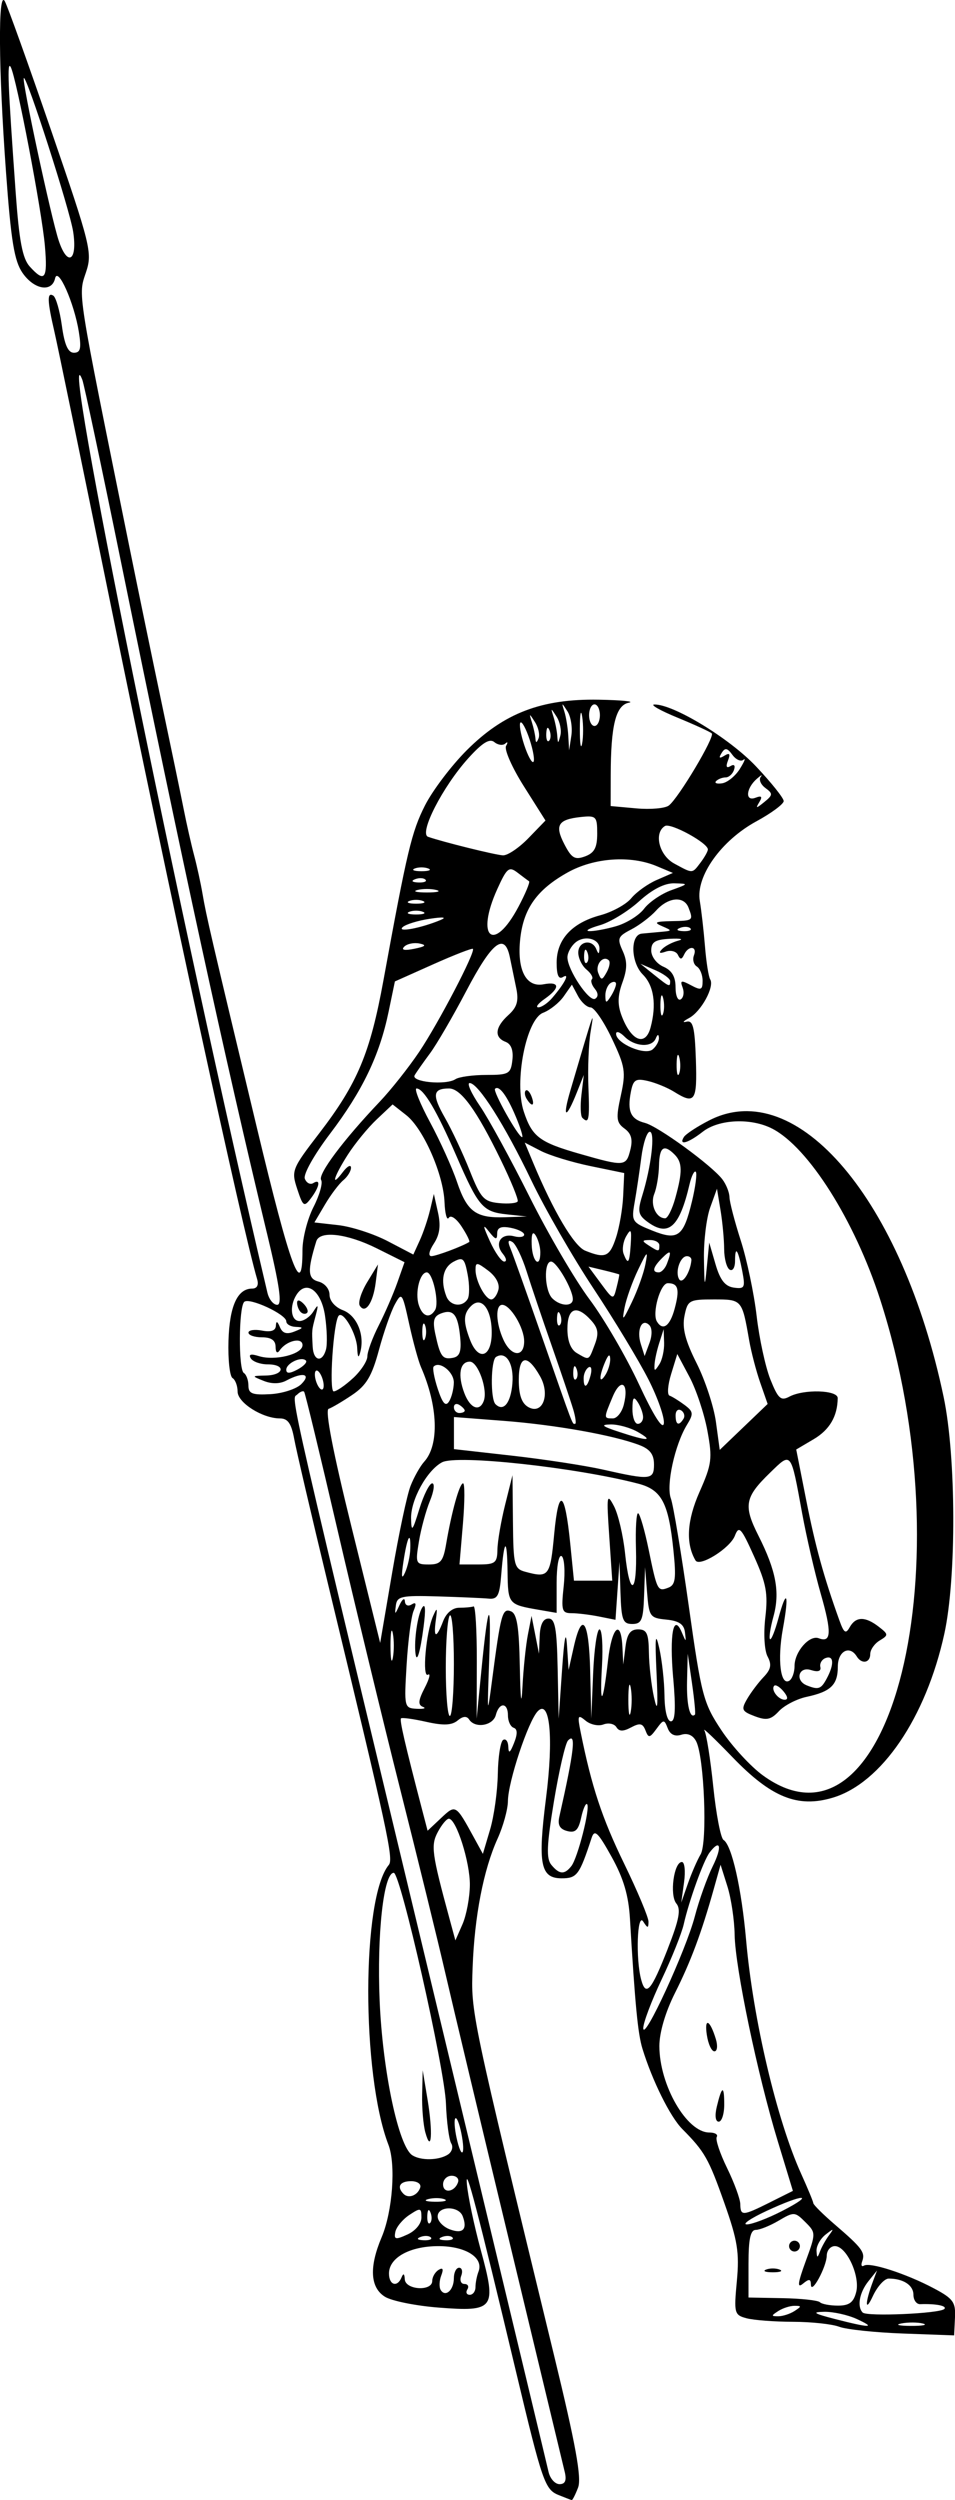 <?xml version="1.0" encoding="UTF-8" standalone="no"?>
<!-- Created with Inkscape (http://www.inkscape.org/) -->

<svg
   width="46.734mm"
   height="122.277mm"
   viewBox="0 0 46.734 122.277"
   version="1.1"
   id="svg5"
   inkscape:version="1.1.2 (0a00cf5339, 2022-02-04)"
   sodipodi:docname="Standing-Hoplte.svg"
   xmlns:inkscape="http://www.inkscape.org/namespaces/inkscape"
   xmlns:sodipodi="http://sodipodi.sourceforge.net/DTD/sodipodi-0.dtd"
   xmlns="http://www.w3.org/2000/svg"
   xmlns:svg="http://www.w3.org/2000/svg">
  <sodipodi:namedview
     id="namedview7"
     pagecolor="#ffffff"
     bordercolor="#666666"
     borderopacity="1.0"
     inkscape:pageshadow="2"
     inkscape:pageopacity="0.0"
     inkscape:pagecheckerboard="0"
     inkscape:document-units="mm"
     showgrid="false"
     fit-margin-top="0"
     fit-margin-left="0"
     fit-margin-right="0"
     fit-margin-bottom="0"
     inkscape:zoom="0.70110129"
     inkscape:cx="-61.332079"
     inkscape:cy="378.68993"
     inkscape:window-width="1920"
     inkscape:window-height="978"
     inkscape:window-x="0"
     inkscape:window-y="39"
     inkscape:window-maximized="1"
     inkscape:current-layer="layer1" />
  <defs
     id="defs2" />
  <g
     inkscape:label="Layer 1"
     inkscape:groupmode="layer"
     id="layer1"
     transform="translate(-121.245,-48.374)">
    <path
       style="fill:#000000;stroke-width:0.265"
       d="m 148.575,170.404 c -0.662,-0.267 -0.796,-0.655 -2.06,-5.955 -1.905,-7.987 -2.509,-10.296 -2.423,-9.26 0.049,0.582 0.356,2.041 0.683,3.242 0.781,2.869 0.669,3.02 -2.076,2.806 -1.113,-0.087 -2.291,-0.325 -2.618,-0.53 -0.722,-0.45 -0.777,-1.453 -0.161,-2.907 0.537,-1.268 0.705,-3.558 0.332,-4.529 -1.324,-3.447 -1.311,-12.08 0.02,-13.684 0.239,-0.288 -0.044,-1.597 -2.982,-13.768 -0.808,-3.347 -1.55,-6.532 -1.65,-7.078 -0.136,-0.743 -0.31,-0.992 -0.694,-0.992 -0.86,0 -2.074,-0.769 -2.074,-1.314 0,-0.279 -0.112,-0.576 -0.248,-0.66 -0.137,-0.084 -0.226,-0.907 -0.198,-1.827 0.05,-1.693 0.439,-2.549 1.158,-2.549 0.24,0 0.331,-0.172 0.244,-0.463 -0.683,-2.285 -4.35,-19.17 -7.17,-33.007 -1.364,-6.694 -2.604,-12.707 -2.757,-13.361 -0.345,-1.482 -0.357,-1.925 -0.05,-1.735 0.132,0.082 0.322,0.743 0.422,1.471 0.128,0.933 0.301,1.323 0.588,1.323 0.323,0 0.372,-0.209 0.243,-1.018 -0.227,-1.418 -1.028,-3.222 -1.163,-2.62 -0.157,0.699 -1.023,0.555 -1.592,-0.265 -0.404,-0.583 -0.566,-1.569 -0.812,-4.961 -0.366,-5.035 -0.393,-8.906 -0.059,-8.334 0.128,0.218 1.149,3.065 2.27,6.325 1.933,5.625 2.021,5.979 1.711,6.92 -0.393,1.19 -0.482,0.622 2.124,13.478 0.428,2.11 1.142,5.563 1.587,7.673 0.445,2.11 0.925,4.421 1.066,5.135 0.141,0.714 0.37,1.726 0.509,2.249 0.139,0.523 0.323,1.367 0.41,1.876 0.189,1.106 0.384,1.943 2.66,11.441 1.655,6.908 2.232,8.456 2.232,5.995 0,-0.579 0.243,-1.529 0.539,-2.11 0.297,-0.581 0.465,-1.177 0.374,-1.324 -0.17,-0.275 1.092,-1.961 2.856,-3.816 0.554,-0.582 1.426,-1.683 1.94,-2.447 0.949,-1.412 2.768,-4.897 2.631,-5.041 -0.041,-0.043 -0.917,0.297 -1.946,0.757 l -1.871,0.836 -0.31,1.491 c -0.441,2.125 -1.279,3.868 -2.864,5.958 -0.78,1.029 -1.317,1.985 -1.234,2.2 0.08,0.209 0.266,0.305 0.412,0.215 0.378,-0.234 0.315,0.177 -0.113,0.742 -0.336,0.443 -0.386,0.409 -0.67,-0.451 -0.297,-0.9 -0.263,-0.987 1.075,-2.727 1.872,-2.437 2.49,-3.906 3.144,-7.486 1.157,-6.327 1.379,-7.261 2.033,-8.552 0.37,-0.729 1.289,-1.943 2.042,-2.696 1.818,-1.818 3.659,-2.524 6.457,-2.474 1.122,0.02 1.787,0.086 1.478,0.146 -0.641,0.126 -0.885,1.102 -0.889,3.561 l -0.003,1.495 1.257,0.114 c 0.691,0.062 1.406,-5e-5 1.589,-0.139 0.475,-0.362 2.265,-3.366 2.103,-3.528 -0.075,-0.075 -0.832,-0.422 -1.682,-0.772 -0.85,-0.35 -1.357,-0.638 -1.125,-0.642 0.932,-0.014 3.672,1.653 4.967,3.023 0.747,0.79 1.359,1.555 1.359,1.7 0,0.145 -0.602,0.592 -1.338,0.992 -1.723,0.938 -2.972,2.695 -2.768,3.893 0.078,0.46 0.192,1.459 0.254,2.22 0.061,0.761 0.176,1.489 0.255,1.616 0.222,0.359 -0.442,1.574 -1.032,1.891 -0.291,0.156 -0.351,0.237 -0.132,0.18 0.322,-0.084 0.409,0.263 0.463,1.844 0.069,2.05 -0.045,2.22 -1.067,1.582 -0.322,-0.201 -0.9,-0.438 -1.283,-0.527 -0.601,-0.139 -0.716,-0.063 -0.833,0.547 -0.18,0.943 -0.005,1.325 0.689,1.503 0.647,0.165 3.271,2.077 3.792,2.762 0.186,0.245 0.343,0.639 0.347,0.874 0.005,0.236 0.253,1.188 0.552,2.117 0.299,0.928 0.649,2.589 0.777,3.691 0.128,1.101 0.431,2.498 0.673,3.104 0.376,0.939 0.512,1.063 0.926,0.842 0.706,-0.378 2.373,-0.328 2.368,0.071 -0.01,0.889 -0.396,1.548 -1.174,2.008 l -0.856,0.505 0.49,2.481 c 0.445,2.253 0.86,3.757 1.623,5.878 0.223,0.621 0.311,0.679 0.506,0.331 0.295,-0.527 0.754,-0.535 1.416,-0.024 0.484,0.374 0.486,0.413 0.051,0.675 -0.255,0.153 -0.463,0.45 -0.463,0.661 0,0.439 -0.418,0.514 -0.661,0.119 -0.351,-0.567 -0.926,-0.259 -0.926,0.497 0,0.895 -0.343,1.226 -1.533,1.481 -0.479,0.103 -1.087,0.418 -1.35,0.7 -0.392,0.421 -0.606,0.465 -1.184,0.246 -0.637,-0.242 -0.673,-0.325 -0.37,-0.846 0.185,-0.318 0.547,-0.799 0.805,-1.069 0.361,-0.378 0.406,-0.609 0.195,-1.004 -0.156,-0.292 -0.204,-1.114 -0.111,-1.912 0.137,-1.173 0.047,-1.657 -0.551,-2.987 -0.635,-1.412 -0.739,-1.523 -0.94,-1.006 -0.237,0.611 -1.727,1.542 -1.926,1.204 -0.486,-0.826 -0.42,-1.954 0.195,-3.345 0.605,-1.367 0.639,-1.635 0.386,-3.004 -0.153,-0.827 -0.547,-2.008 -0.875,-2.625 l -0.597,-1.121 -0.301,0.98 c -0.166,0.539 -0.201,1.014 -0.078,1.056 0.123,0.042 0.448,0.243 0.724,0.447 0.446,0.331 0.46,0.438 0.13,0.977 -0.594,0.971 -1.029,2.955 -0.79,3.602 0.119,0.322 0.513,2.687 0.876,5.256 0.62,4.397 0.714,4.754 1.6,6.087 0.517,0.779 1.433,1.774 2.036,2.21 6.28,4.55 9.93,-10.28 5.73,-23.284 -1.246,-3.859 -3.506,-7.436 -5.276,-8.351 -1.039,-0.537 -2.617,-0.468 -3.406,0.149 -0.715,0.559 -1.191,0.693 -0.924,0.261 0.091,-0.148 0.655,-0.518 1.254,-0.823 4.287,-2.187 9.434,3.893 11.46,13.538 0.614,2.922 0.631,8.854 0.033,11.58 -0.9,4.104 -3.077,7.301 -5.457,8.014 -1.712,0.513 -3.006,-0.007 -4.897,-1.967 -0.865,-0.897 -1.491,-1.494 -1.39,-1.326 0.101,0.168 0.298,1.407 0.437,2.755 0.139,1.348 0.365,2.521 0.502,2.606 0.405,0.253 0.882,2.371 1.107,4.918 0.342,3.868 1.5,8.778 2.692,11.411 0.321,0.709 0.588,1.355 0.595,1.437 0.006,0.082 0.487,0.558 1.069,1.058 1.318,1.132 1.481,1.353 1.323,1.784 -0.07,0.189 -0.03,0.285 0.087,0.212 0.291,-0.18 2.055,0.39 3.395,1.098 0.972,0.513 1.097,0.684 1.058,1.448 l -0.043,0.866 -2.497,-0.091 c -1.373,-0.05 -2.78,-0.199 -3.126,-0.331 -0.346,-0.132 -1.366,-0.241 -2.266,-0.243 -0.9,-0.002 -1.92,-0.08 -2.266,-0.172 -0.601,-0.161 -0.623,-0.245 -0.476,-1.82 0.13,-1.395 0.035,-1.988 -0.612,-3.817 -0.771,-2.18 -0.958,-2.51 -2.061,-3.623 -0.592,-0.598 -1.466,-2.36 -1.947,-3.925 -0.225,-0.731 -0.363,-2.169 -0.611,-6.35 -0.068,-1.151 -0.315,-1.986 -0.899,-3.036 -0.67,-1.205 -0.834,-1.361 -0.977,-0.926 -0.598,1.822 -0.714,1.978 -1.472,1.978 -1.034,0 -1.17,-0.705 -0.759,-3.929 0.375,-2.94 0.192,-4.857 -0.404,-4.244 -0.467,0.48 -1.454,3.449 -1.461,4.395 -0.003,0.405 -0.231,1.231 -0.505,1.836 -0.689,1.517 -1.131,3.798 -1.223,6.308 -0.082,2.237 -0.113,2.09 3.997,19.015 1.047,4.311 1.344,5.946 1.165,6.416 -0.132,0.347 -0.273,0.623 -0.312,0.614 -0.04,-0.009 -0.329,-0.12 -0.641,-0.246 z m 0.306,-1.126 c -0.077,-0.327 -1.273,-5.298 -2.657,-11.046 -1.384,-5.748 -2.819,-11.761 -3.189,-13.361 -0.37,-1.601 -1.364,-5.649 -2.209,-8.996 -0.845,-3.347 -2.227,-9.062 -3.071,-12.7 -0.844,-3.638 -1.576,-6.666 -1.626,-6.729 -0.05,-0.063 -0.203,-0.002 -0.34,0.135 -0.297,0.297 -0.706,-1.483 7.652,33.317 3.525,14.679 4.502,18.752 4.649,19.381 0.076,0.327 0.317,0.595 0.536,0.595 0.277,0 0.354,-0.18 0.256,-0.595 z m 14.286,-7.484 c -0.437,-0.2 -1.151,-0.357 -1.587,-0.35 -0.629,0.011 -0.519,0.084 0.529,0.354 1.729,0.444 2.034,0.443 1.058,-0.004 z m 3.244,0.225 c -0.253,-0.066 -0.729,-0.069 -1.058,-0.005 -0.329,0.063 -0.122,0.117 0.46,0.12 0.582,0.003 0.851,-0.049 0.598,-0.115 z m -6.287,-0.612 c 0.353,-0.228 0.353,-0.256 0,-0.256 -0.218,0 -0.575,0.115 -0.794,0.256 -0.353,0.228 -0.353,0.256 0,0.256 0.218,0 0.575,-0.115 0.794,-0.256 z m 7.331,-0.099 c 0.154,-0.154 -0.403,-0.266 -1.179,-0.237 -0.182,0.007 -0.331,-0.2 -0.331,-0.459 0,-0.469 -0.495,-0.793 -1.212,-0.793 -0.206,0 -0.555,0.387 -0.775,0.86 -0.391,0.84 -0.386,0.324 0.008,-0.728 l 0.198,-0.529 -0.424,0.529 c -0.437,0.546 -0.564,1.244 -0.278,1.53 0.205,0.205 3.768,0.05 3.993,-0.174 z m -4.311,-0.83 c 0.199,-0.791 -0.476,-2.247 -1.042,-2.247 -0.215,0 -0.394,0.208 -0.399,0.463 -0.011,0.561 -0.762,1.938 -0.775,1.423 -0.007,-0.286 -0.09,-0.296 -0.391,-0.047 -0.288,0.239 -0.256,-0.025 0.131,-1.086 0.509,-1.393 0.509,-1.405 -0.015,-1.929 -0.506,-0.506 -0.559,-0.508 -1.297,-0.072 -0.423,0.25 -0.93,0.455 -1.126,0.455 -0.26,0 -0.356,0.444 -0.356,1.654 v 1.654 l 1.663,0.031 c 0.915,0.017 1.738,0.106 1.83,0.198 0.092,0.092 0.492,0.167 0.888,0.167 0.549,0 0.761,-0.158 0.888,-0.664 z m -4.409,-1.099 c 0.182,-0.073 0.48,-0.073 0.661,0 0.182,0.073 0.033,0.133 -0.331,0.133 -0.364,0 -0.513,-0.06 -0.331,-0.133 z m 1.124,-1.148 c 0,-0.146 0.119,-0.265 0.265,-0.265 0.146,0 0.265,0.119 0.265,0.265 0,0.146 -0.119,0.265 -0.265,0.265 -0.146,0 -0.265,-0.119 -0.265,-0.265 z m -16.404,1.572 c 0,-0.282 0.115,-0.514 0.256,-0.514 0.141,0 0.188,0.179 0.104,0.397 -0.084,0.218 -0.013,0.397 0.156,0.397 0.17,0 0.235,0.119 0.145,0.265 -0.09,0.146 -0.037,0.265 0.117,0.265 0.154,0 0.28,-0.169 0.28,-0.375 0,-0.206 0.066,-0.548 0.148,-0.76 0.262,-0.682 -0.626,-1.246 -1.96,-1.246 -1.401,0 -2.421,0.564 -2.421,1.338 0,0.574 0.412,0.696 0.619,0.183 0.085,-0.211 0.141,-0.175 0.154,0.099 0.025,0.525 1.344,0.605 1.344,0.082 0,-0.192 0.139,-0.434 0.31,-0.539 0.211,-0.131 0.253,-0.044 0.131,0.273 -0.098,0.255 -0.11,0.574 -0.027,0.709 0.231,0.373 0.644,0.006 0.644,-0.573 z m 18.358,-2.101 c 0.257,-0.345 0.235,-0.349 -0.168,-0.034 -0.255,0.2 -0.454,0.557 -0.442,0.794 0.018,0.36 0.045,0.366 0.168,0.034 0.081,-0.218 0.28,-0.575 0.442,-0.794 z m -19.945,-0.869 c 0,-0.479 -0.046,-0.488 -0.595,-0.124 -0.327,0.217 -0.634,0.59 -0.682,0.829 -0.074,0.375 0.008,0.392 0.595,0.124 0.395,-0.18 0.682,-0.529 0.682,-0.83 z m 0.458,0.973 c -0.088,-0.088 -0.316,-0.097 -0.507,-0.021 -0.211,0.085 -0.148,0.147 0.16,0.16 0.279,0.011 0.435,-0.051 0.347,-0.139 z m 1.058,0 c -0.088,-0.088 -0.316,-0.097 -0.507,-0.021 -0.211,0.085 -0.148,0.147 0.16,0.16 0.279,0.011 0.435,-0.051 0.347,-0.139 z m 0.502,-1.04 c -0.199,-0.518 -1.224,-0.503 -1.224,0.017 0,0.223 0.268,0.506 0.595,0.629 0.638,0.24 0.875,-0.004 0.629,-0.647 z m -1.572,-0.173 c -0.085,-0.211 -0.147,-0.148 -0.16,0.16 -0.011,0.279 0.051,0.435 0.139,0.347 0.088,-0.088 0.097,-0.316 0.021,-0.507 z m 17.198,-0.076 c 1.663,-0.854 1.08,-0.861 -0.75,-0.009 -0.778,0.362 -1.215,0.66 -0.97,0.661 0.245,0.001 1.019,-0.292 1.72,-0.652 z m -0.58,-0.431 1.114,-0.556 -0.737,-2.42 c -0.992,-3.254 -2.089,-8.503 -2.114,-10.11 -0.011,-0.718 -0.171,-1.782 -0.354,-2.364 l -0.334,-1.058 -0.334,1.191 c -0.604,2.153 -1.126,3.55 -1.899,5.086 -0.466,0.926 -0.762,1.931 -0.762,2.588 0,1.913 1.339,4.232 2.443,4.232 0.274,0 0.438,0.097 0.365,0.216 -0.074,0.119 0.154,0.804 0.505,1.521 0.351,0.718 0.643,1.513 0.647,1.768 0.011,0.588 0.11,0.581 1.461,-0.093 z m -2.611,-4.669 c 0.249,-1.039 0.365,-1.074 0.365,-0.11 0,0.461 -0.121,0.838 -0.27,0.838 -0.16,0 -0.199,-0.296 -0.095,-0.728 z m -0.487,-3.514 c -0.129,-0.876 0.155,-0.744 0.443,0.207 0.099,0.327 0.066,0.595 -0.072,0.595 -0.139,0 -0.305,-0.361 -0.37,-0.802 z m -12.836,8.037 c -0.179,-0.072 -0.536,-0.077 -0.794,-0.01 -0.257,0.067 -0.111,0.126 0.326,0.132 0.437,0.005 0.647,-0.05 0.468,-0.122 z m -1.19,-0.571 c 0.059,-0.176 -0.139,-0.314 -0.446,-0.314 -0.55,0 -0.714,0.278 -0.369,0.623 0.245,0.245 0.687,0.078 0.816,-0.309 z m 1.852,-0.265 c 0.058,-0.173 -0.084,-0.314 -0.314,-0.314 -0.23,0 -0.419,0.189 -0.419,0.419 0,0.467 0.57,0.386 0.733,-0.105 z m -0.501,-1.347 c 0.201,-0.127 0.276,-0.374 0.167,-0.55 -0.108,-0.176 -0.225,-1.052 -0.258,-1.948 -0.065,-1.739 -2.226,-11.286 -2.554,-11.286 -0.496,0 -0.828,3.01 -0.691,6.257 0.146,3.448 0.925,7.13 1.6,7.559 0.421,0.268 1.288,0.251 1.736,-0.032 z m -1.099,-1.084 c -0.101,-0.364 -0.172,-1.197 -0.157,-1.852 l 0.027,-1.191 0.241,1.453 c 0.264,1.596 0.189,2.669 -0.111,1.59 z m 1.76,0.033 c -0.093,-0.465 -0.224,-0.79 -0.292,-0.723 -0.067,0.067 -0.04,0.497 0.06,0.954 0.238,1.085 0.452,0.871 0.232,-0.232 z m 11.428,-10.606 c 0.208,-0.795 0.602,-1.896 0.875,-2.447 0.473,-0.956 0.378,-1.371 -0.154,-0.671 -0.295,0.388 -1.009,2.369 -1.264,3.506 -0.098,0.437 -0.585,1.654 -1.083,2.704 -0.498,1.051 -0.902,2.122 -0.898,2.381 0.011,0.699 2.085,-3.798 2.524,-5.473 z m -1.325,1.584 c 0.558,-1.423 0.654,-1.926 0.419,-2.21 -0.338,-0.408 -0.121,-2.03 0.272,-2.03 0.134,0 0.182,0.446 0.106,0.992 l -0.137,0.992 0.324,-0.926 c 0.178,-0.509 0.458,-1.153 0.623,-1.431 0.342,-0.578 0.177,-4.763 -0.217,-5.527 -0.157,-0.304 -0.42,-0.42 -0.728,-0.323 -0.315,0.1 -0.545,-0.01 -0.664,-0.318 -0.173,-0.445 -0.203,-0.443 -0.553,0.033 -0.331,0.45 -0.388,0.458 -0.537,0.071 -0.133,-0.346 -0.274,-0.375 -0.702,-0.146 -0.391,0.209 -0.587,0.205 -0.722,-0.014 -0.102,-0.165 -0.386,-0.224 -0.631,-0.13 -0.245,0.094 -0.638,0.011 -0.873,-0.184 -0.385,-0.319 -0.409,-0.262 -0.242,0.566 0.537,2.668 1.044,4.198 2.127,6.425 0.658,1.352 1.194,2.631 1.192,2.842 -0.003,0.328 -0.042,0.327 -0.261,-0.012 -0.292,-0.453 -0.371,1.823 -0.099,2.841 0.231,0.861 0.494,0.556 1.305,-1.512 z m -9.685,-3.11 c 0.012,-1.113 -0.665,-3.247 -1.03,-3.247 -0.105,0 -0.346,0.29 -0.536,0.645 -0.352,0.659 -0.302,1.036 0.571,4.25 l 0.287,1.058 0.348,-0.794 c 0.191,-0.437 0.353,-1.297 0.36,-1.913 z m 4.968,-0.931 c 0.312,-0.399 0.937,-2.86 0.769,-3.028 -0.066,-0.066 -0.197,0.234 -0.291,0.665 -0.134,0.611 -0.285,0.754 -0.684,0.65 -0.363,-0.095 -0.475,-0.298 -0.384,-0.699 0.729,-3.229 0.835,-4.163 0.424,-3.727 -0.13,0.138 -0.439,1.476 -0.687,2.972 -0.355,2.15 -0.382,2.802 -0.127,3.109 0.394,0.475 0.642,0.489 0.981,0.057 z m -3.6,-4.5 c 0.013,-0.838 0.13,-1.589 0.26,-1.669 0.13,-0.08 0.244,0.07 0.253,0.333 0.013,0.355 0.084,0.31 0.279,-0.178 0.179,-0.448 0.173,-0.686 -0.017,-0.75 -0.153,-0.051 -0.279,-0.321 -0.279,-0.6 0,-0.646 -0.427,-0.662 -0.594,-0.022 -0.136,0.522 -1.011,0.669 -1.304,0.22 -0.12,-0.184 -0.306,-0.168 -0.566,0.048 -0.284,0.235 -0.695,0.253 -1.534,0.064 -0.631,-0.142 -1.186,-0.218 -1.235,-0.17 -0.079,0.079 0.192,1.249 1.034,4.475 l 0.267,1.021 0.657,-0.618 c 0.72,-0.676 0.717,-0.678 1.613,0.956 l 0.435,0.794 0.353,-1.191 c 0.194,-0.655 0.364,-1.876 0.377,-2.714 z m 6.503,-4.231 c -0.063,-0.327 -0.115,-0.059 -0.115,0.595 0,0.655 0.052,0.923 0.115,0.595 0.063,-0.327 0.063,-0.863 0,-1.191 z m 2.079,-0.459 c -0.188,-2.157 0.011,-3.209 0.424,-2.235 0.209,0.494 0.214,0.494 0.151,-0.018 -0.048,-0.384 -0.298,-0.552 -0.91,-0.611 -0.801,-0.078 -0.849,-0.145 -0.942,-1.323 l -0.099,-1.241 -0.048,1.389 c -0.041,1.197 -0.121,1.389 -0.577,1.389 -0.462,0 -0.535,-0.193 -0.578,-1.521 l -0.049,-1.521 -0.098,1.419 -0.098,1.419 -0.812,-0.162 c -0.447,-0.089 -1.049,-0.162 -1.338,-0.162 -0.474,0 -0.512,-0.131 -0.384,-1.32 0.078,-0.726 0.032,-1.388 -0.102,-1.471 -0.138,-0.085 -0.244,0.486 -0.244,1.313 v 1.464 l -0.86,-0.149 c -1.512,-0.261 -1.52,-0.271 -1.542,-1.88 -0.023,-1.708 -0.168,-1.619 -0.311,0.19 -0.078,0.992 -0.18,1.182 -0.608,1.141 -0.283,-0.027 -1.407,-0.076 -2.499,-0.109 -1.779,-0.053 -1.991,-0.007 -2.048,0.446 -0.06,0.472 -0.048,0.47 0.18,-0.023 0.134,-0.291 0.252,-0.373 0.262,-0.183 0.011,0.195 0.154,0.263 0.328,0.155 0.219,-0.135 0.247,-0.043 0.097,0.315 -0.117,0.279 -0.27,1.462 -0.34,2.631 -0.125,2.086 -0.116,2.125 0.498,2.156 0.344,0.017 0.478,-0.025 0.299,-0.095 -0.249,-0.096 -0.229,-0.316 0.088,-0.928 0.228,-0.441 0.301,-0.732 0.161,-0.646 -0.298,0.184 -0.099,-2.075 0.253,-2.876 0.193,-0.439 0.215,-0.406 0.131,0.198 -0.126,0.906 0.024,0.934 0.355,0.066 0.154,-0.405 0.459,-0.661 0.787,-0.661 0.295,0 0.611,-0.03 0.703,-0.066 0.092,-0.036 0.164,1.184 0.16,2.712 l -0.008,2.778 0.234,-2.381 c 0.337,-3.434 0.493,-3.599 0.376,-0.397 -0.096,2.627 -0.088,2.677 0.141,0.926 0.43,-3.282 0.505,-3.56 0.924,-3.399 0.298,0.114 0.399,0.738 0.437,2.7 0.033,1.688 0.078,2.014 0.132,0.964 0.045,-0.873 0.163,-2.004 0.262,-2.514 l 0.18,-0.926 0.182,0.926 0.182,0.926 0.035,-0.86 c 0.023,-0.572 0.167,-0.86 0.432,-0.86 0.321,0 0.406,0.471 0.447,2.447 l 0.05,2.447 0.165,-2.381 c 0.111,-1.601 0.19,-1.991 0.243,-1.191 l 0.078,1.191 0.252,-1.124 c 0.405,-1.808 0.746,-1.303 0.804,1.191 l 0.054,2.315 0.089,-2.183 c 0.049,-1.201 0.19,-2.183 0.313,-2.183 0.123,0 0.177,0.804 0.121,1.786 -0.12,2.082 0.047,1.932 0.295,-0.265 0.185,-1.641 0.636,-2.064 0.705,-0.661 l 0.042,0.86 0.107,-0.86 c 0.079,-0.637 0.239,-0.86 0.619,-0.86 0.424,0 0.515,0.194 0.528,1.124 0.008,0.618 0.119,1.601 0.246,2.183 0.177,0.811 0.207,0.532 0.127,-1.191 -0.081,-1.769 -0.052,-2.023 0.136,-1.191 0.131,0.582 0.246,1.624 0.254,2.315 0.009,0.748 0.136,1.257 0.314,1.257 0.212,0 0.245,-0.611 0.114,-2.113 z m -12.612,-1.216 c -0.074,-0.642 0.105,-1.872 0.325,-2.227 0.159,-0.256 0.184,0.072 0.073,0.926 -0.165,1.261 -0.337,1.825 -0.398,1.301 z m 1.88,0.507 c 0,-1.407 -0.089,-2.468 -0.198,-2.359 -0.109,0.109 -0.198,1.26 -0.198,2.557 0,1.297 0.089,2.359 0.198,2.359 0.109,1.3e-4 0.198,-1.151 0.198,-2.557 z m 11.654,0.969 -0.211,-1.454 -0.033,1.345 c -0.028,1.149 0.144,1.874 0.387,1.631 0.037,-0.037 -0.028,-0.722 -0.143,-1.521 z m 4.481,0.392 c -0.184,-0.222 -0.389,-0.349 -0.456,-0.282 -0.183,0.183 0.189,0.685 0.509,0.685 0.175,0 0.155,-0.152 -0.053,-0.403 z m 2.113,-0.638 c 0.371,-0.693 0.345,-1.146 -0.057,-0.999 -0.182,0.067 -0.298,0.264 -0.258,0.439 0.047,0.207 -0.114,0.258 -0.463,0.148 -0.598,-0.19 -0.79,0.513 -0.205,0.749 0.574,0.232 0.702,0.188 0.983,-0.337 z m -1.578,-0.607 c 0,-0.701 0.73,-1.535 1.189,-1.358 0.613,0.235 0.637,-0.284 0.098,-2.163 -0.291,-1.013 -0.703,-2.794 -0.916,-3.958 -0.56,-3.058 -0.514,-3 -1.567,-1.978 -1.241,1.203 -1.315,1.604 -0.568,3.086 0.865,1.716 1.059,2.766 0.731,3.953 -0.151,0.547 -0.226,1.043 -0.167,1.102 0.059,0.059 0.242,-0.393 0.407,-1.004 0.41,-1.524 0.539,-1.235 0.222,0.502 -0.275,1.51 -0.115,2.802 0.315,2.536 0.141,-0.087 0.257,-0.41 0.257,-0.718 z m -19.657,-1.593 c -0.063,-0.327 -0.115,-0.059 -0.115,0.595 0,0.655 0.052,0.923 0.115,0.595 0.063,-0.327 0.063,-0.863 0,-1.191 z m 0.863,-7.209 c 0.171,-0.436 0.473,-0.973 0.672,-1.193 0.742,-0.819 0.677,-2.716 -0.159,-4.628 -0.127,-0.291 -0.388,-1.244 -0.579,-2.117 -0.334,-1.524 -0.362,-1.562 -0.698,-0.949 -0.193,0.351 -0.545,1.359 -0.782,2.239 -0.343,1.271 -0.612,1.722 -1.303,2.188 -0.479,0.323 -1,0.63 -1.157,0.682 -0.183,0.061 0.218,2.13 1.119,5.773 l 1.404,5.677 0.587,-3.44 c 0.323,-1.892 0.726,-3.797 0.897,-4.233 z m 12.866,3.129 c -0.237,-2.31 -0.575,-2.949 -1.721,-3.247 -3.052,-0.795 -8.882,-1.429 -9.602,-1.044 -0.74,0.396 -1.534,1.838 -1.514,2.749 0.015,0.689 0.068,0.628 0.404,-0.463 0.213,-0.691 0.496,-1.257 0.63,-1.257 0.134,0 0.084,0.387 -0.111,0.86 -0.195,0.473 -0.437,1.366 -0.539,1.984 -0.177,1.077 -0.157,1.124 0.488,1.124 0.571,0 0.698,-0.15 0.842,-0.992 0.273,-1.602 0.657,-2.977 0.83,-2.977 0.088,0 0.085,0.893 -0.007,1.984 l -0.168,1.984 h 0.923 c 0.827,0 0.924,-0.075 0.934,-0.728 0.006,-0.4 0.175,-1.382 0.374,-2.183 l 0.363,-1.455 0.022,2.284 c 0.021,2.136 0.061,2.295 0.618,2.444 1.139,0.305 1.207,0.216 1.4,-1.845 0.219,-2.333 0.524,-2.15 0.787,0.47 l 0.181,1.806 h 0.937 0.937 l -0.148,-2.183 c -0.136,-2.002 -0.117,-2.123 0.23,-1.466 0.208,0.394 0.453,1.436 0.545,2.315 0.228,2.182 0.598,2.021 0.533,-0.232 -0.029,-1.006 0.021,-1.784 0.112,-1.728 0.091,0.056 0.319,0.85 0.507,1.763 0.417,2.029 0.441,2.075 0.965,1.874 0.35,-0.134 0.392,-0.445 0.248,-1.845 z m -12.875,-0.065 c 0.027,-0.925 -0.15,-0.589 -0.337,0.639 -0.112,0.738 -0.088,0.898 0.079,0.529 0.132,-0.291 0.248,-0.817 0.258,-1.169 z m 11.925,-4.13 c 0,-0.484 -0.199,-0.744 -0.721,-0.942 -1.268,-0.482 -4.1,-0.987 -6.621,-1.181 l -2.447,-0.188 v 0.785 0.785 l 2.844,0.32 c 1.564,0.176 3.559,0.481 4.432,0.677 2.35,0.53 2.514,0.513 2.514,-0.256 z m 5.201,-3.986 c -0.199,-0.569 -0.445,-1.511 -0.546,-2.093 -0.347,-1.983 -0.348,-1.984 -1.729,-1.984 -1.207,0 -1.28,0.041 -1.434,0.809 -0.119,0.593 0.04,1.21 0.596,2.315 0.417,0.829 0.842,2.12 0.944,2.871 l 0.186,1.364 1.172,-1.123 1.172,-1.123 z m -5.995,2.405 c -0.364,-0.208 -0.959,-0.373 -1.323,-0.367 -0.518,0.009 -0.431,0.087 0.397,0.36 1.411,0.465 1.731,0.468 0.926,0.007 z m 0.518,-2.577 c -0.463,-0.911 -1.669,-2.906 -2.681,-4.434 -1.012,-1.528 -2.382,-3.908 -3.043,-5.288 -1.306,-2.723 -2.601,-4.766 -3.021,-4.766 -0.146,0 0.082,0.506 0.504,1.124 0.423,0.618 1.514,2.613 2.424,4.432 0.91,1.819 2.233,4.081 2.941,5.027 0.708,0.946 1.796,2.814 2.418,4.152 0.71,1.526 1.163,2.242 1.216,1.921 0.046,-0.281 -0.294,-1.257 -0.757,-2.167 z m -3.683,1.453 c -0.12,-0.4 -0.593,-1.799 -1.051,-3.109 -0.458,-1.31 -1.01,-2.942 -1.225,-3.627 -0.216,-0.685 -0.528,-1.33 -0.695,-1.432 -0.211,-0.13 -0.239,-0.033 -0.092,0.319 0.116,0.279 0.792,2.173 1.502,4.211 1.619,4.643 1.514,4.366 1.658,4.366 0.067,0 0.024,-0.327 -0.096,-0.728 z m 3.426,0.397 c -0.002,-0.182 -0.119,-0.509 -0.261,-0.728 -0.2,-0.309 -0.257,-0.236 -0.261,0.331 -0.002,0.4 0.115,0.728 0.261,0.728 0.146,0 0.263,-0.149 0.261,-0.331 z m 1.977,0.084 c 0.084,-0.135 0.031,-0.321 -0.117,-0.412 -0.148,-0.091 -0.269,0.019 -0.269,0.246 0,0.465 0.159,0.533 0.386,0.166 z m -2.92,-0.692 c 0.265,-1.057 -0.142,-1.347 -0.545,-0.388 -0.444,1.057 -0.444,1.061 0.008,1.061 0.203,0 0.444,-0.303 0.537,-0.674 z m -7.785,0.292 c 0,-0.064 -0.119,-0.19 -0.265,-0.28 -0.146,-0.09 -0.265,-0.037 -0.265,0.117 0,0.154 0.119,0.28 0.265,0.28 0.146,0 0.265,-0.052 0.265,-0.117 z m 3.69,-1.675 c -0.626,-1.11 -1.045,-1.042 -1.045,0.169 0,0.74 0.142,1.148 0.463,1.331 0.7,0.399 1.088,-0.601 0.582,-1.5 z m -4.224,0.299 c 0.004,-0.516 -0.696,-1.07 -0.986,-0.78 -0.066,0.066 0.024,0.56 0.201,1.096 0.235,0.712 0.384,0.878 0.551,0.613 0.126,-0.199 0.231,-0.618 0.234,-0.929 z m 1.466,0.898 c 0.204,-0.55 -0.284,-1.918 -0.684,-1.918 -0.489,0 -0.603,0.658 -0.266,1.542 0.284,0.747 0.745,0.929 0.95,0.376 z m 1.4,-0.853 c 0.081,-0.968 -0.309,-1.6 -0.799,-1.296 -0.258,0.159 -0.282,2.057 -0.029,2.31 0.39,0.39 0.748,-0.048 0.829,-1.013 z m -10.326,0.03 c 0.5,-0.5 0.067,-0.6 -0.736,-0.17 -0.312,0.167 -0.717,0.173 -1.107,0.017 -0.605,-0.243 -0.603,-0.247 0.113,-0.263 0.899,-0.021 0.977,-0.546 0.082,-0.546 -0.355,0 -0.727,-0.132 -0.827,-0.293 -0.122,-0.198 0.004,-0.234 0.387,-0.113 0.787,0.25 2.144,-0.088 2.144,-0.533 0,-0.407 -0.79,-0.225 -1.12,0.258 -0.117,0.171 -0.196,0.1 -0.198,-0.179 -0.003,-0.316 -0.213,-0.463 -0.666,-0.463 -0.364,0 -0.661,-0.103 -0.661,-0.228 0,-0.125 0.298,-0.171 0.661,-0.101 0.44,0.084 0.668,0.005 0.68,-0.235 0.013,-0.252 0.073,-0.232 0.198,0.065 0.128,0.305 0.331,0.367 0.709,0.217 0.449,-0.178 0.459,-0.213 0.066,-0.228 -0.255,-0.01 -0.463,-0.132 -0.463,-0.271 0,-0.344 -1.824,-1.187 -2.06,-0.951 -0.271,0.271 -0.287,3.31 -0.018,3.476 0.124,0.077 0.225,0.355 0.225,0.618 0,0.393 0.192,0.468 1.079,0.418 0.593,-0.034 1.274,-0.256 1.512,-0.494 z m 1.008,-0.327 c -0.094,-0.245 -0.231,-0.387 -0.303,-0.314 -0.073,0.073 -0.055,0.333 0.039,0.578 0.094,0.245 0.231,0.387 0.303,0.314 0.073,-0.073 0.055,-0.333 -0.039,-0.578 z m 1.522,0.039 c 0.385,-0.357 0.7,-0.838 0.7,-1.069 0,-0.231 0.25,-0.91 0.555,-1.508 0.305,-0.599 0.714,-1.539 0.909,-2.091 l 0.354,-1.003 -1.358,-0.677 c -1.457,-0.726 -2.795,-0.882 -2.96,-0.346 -0.443,1.438 -0.421,1.833 0.108,1.971 0.305,0.08 0.54,0.36 0.54,0.646 0,0.294 0.274,0.609 0.654,0.754 0.678,0.258 1.072,1.193 0.855,2.032 -0.089,0.346 -0.134,0.291 -0.156,-0.193 -0.031,-0.685 -0.679,-1.814 -0.903,-1.572 -0.258,0.28 -0.485,3.704 -0.246,3.704 0.136,0 0.562,-0.292 0.947,-0.649 z m 0.327,-3.546 c -0.092,-0.149 0.071,-0.664 0.362,-1.144 l 0.53,-0.872 -0.113,0.895 c -0.126,0.995 -0.513,1.552 -0.779,1.121 z m 11.297,3.4 c 0.076,-0.291 0.03,-0.463 -0.101,-0.381 -0.132,0.082 -0.24,0.32 -0.24,0.53 0,0.548 0.18,0.47 0.341,-0.148 z m -0.69,-0.314 c -0.085,-0.211 -0.147,-0.148 -0.16,0.16 -0.011,0.279 0.051,0.435 0.139,0.347 0.088,-0.088 0.097,-0.316 0.021,-0.507 z m 1.649,-0.48 c -0.01,-0.262 -0.092,-0.217 -0.242,0.132 -0.313,0.727 -0.313,1.145 0,0.661 0.141,-0.218 0.25,-0.575 0.242,-0.794 z m -14.892,0.078 c -0.218,-0.218 -0.96,0.131 -0.96,0.452 0,0.196 0.169,0.192 0.552,-0.013 0.303,-0.162 0.487,-0.36 0.408,-0.439 z m 17.53,-0.872 -0.022,-0.661 -0.212,0.661 c -0.117,0.364 -0.222,0.84 -0.234,1.058 -0.02,0.353 0.006,0.353 0.234,0 0.141,-0.218 0.246,-0.695 0.234,-1.058 z m -16.546,0.331 c 0.07,-0.255 0.049,-0.997 -0.048,-1.65 -0.184,-1.236 -0.92,-1.775 -1.397,-1.022 -0.356,0.562 -0.272,1.283 0.15,1.283 0.211,0 0.514,-0.208 0.674,-0.463 0.242,-0.386 0.261,-0.354 0.115,0.198 -0.194,0.732 -0.19,0.687 -0.146,1.521 0.037,0.705 0.47,0.793 0.653,0.132 z m -1.239,-1.83 c -0.097,-0.097 -0.176,-0.299 -0.176,-0.45 0,-0.166 0.123,-0.15 0.313,0.04 0.172,0.172 0.252,0.375 0.176,0.45 -0.075,0.075 -0.216,0.057 -0.313,-0.04 z m 7.805,1.231 c -0.107,-1.11 -0.335,-1.393 -0.939,-1.162 -0.354,0.136 -0.416,0.357 -0.278,1.001 0.238,1.112 0.354,1.267 0.867,1.168 0.33,-0.064 0.416,-0.313 0.35,-1.007 z m 6.585,0.364 c 0.209,-0.549 0.17,-0.804 -0.18,-1.191 -0.704,-0.778 -1.157,-0.613 -1.157,0.421 0,0.59 0.164,1.008 0.463,1.183 0.617,0.359 0.573,0.38 0.874,-0.413 z m -5.041,-0.592 c 0,-1.154 -0.506,-1.802 -1.012,-1.296 -0.379,0.379 -0.391,0.755 -0.053,1.643 0.411,1.081 1.065,0.868 1.065,-0.347 z m 1.587,0.423 c 0,-0.659 -0.676,-1.779 -1.073,-1.779 -0.343,0 -0.313,0.894 0.058,1.707 0.381,0.837 1.016,0.881 1.016,0.071 z m 6.123,-0.788 c -0.363,-0.363 -0.632,0.239 -0.414,0.926 l 0.187,0.589 0.235,-0.636 c 0.14,-0.378 0.137,-0.734 -0.008,-0.879 z m -10.975,0.002 c -0.073,-0.182 -0.133,-0.033 -0.133,0.331 0,0.364 0.06,0.513 0.133,0.331 0.073,-0.182 0.073,-0.48 0,-0.661 z m 6.62,-0.513 c -0.085,-0.211 -0.147,-0.148 -0.16,0.16 -0.011,0.279 0.051,0.435 0.139,0.347 0.088,-0.088 0.097,-0.316 0.021,-0.507 z m 5.594,-0.281 c 0.26,-0.959 0.181,-1.257 -0.333,-1.257 -0.366,0 -0.781,1.472 -0.53,1.879 0.29,0.47 0.634,0.222 0.863,-0.622 z m -1.428,-2.183 c 0.135,-0.699 0.093,-0.668 -0.356,0.265 -0.28,0.582 -0.579,1.416 -0.663,1.852 -0.135,0.699 -0.093,0.668 0.356,-0.265 0.28,-0.582 0.579,-1.416 0.663,-1.852 z m -10.295,2.243 c 0.217,-0.352 -0.11,-1.846 -0.404,-1.846 -0.34,0 -0.584,0.987 -0.394,1.587 0.182,0.575 0.532,0.688 0.798,0.258 z m -8.227,-3.764 c -2.093,-8.707 -4.112,-17.991 -7.15,-32.874 -0.95,-4.657 -1.798,-8.645 -1.883,-8.864 -1.237,-3.161 4.813,26.664 9.057,44.648 0.077,0.327 0.293,0.595 0.48,0.595 0.251,0 0.12,-0.914 -0.503,-3.506 z m 9.821,3.224 c 0.096,-0.155 0.097,-0.692 0.003,-1.193 -0.151,-0.805 -0.231,-0.879 -0.688,-0.635 -0.52,0.278 -0.654,0.915 -0.356,1.691 0.183,0.477 0.781,0.556 1.041,0.137 z m 5.149,0.004 c 0,-0.471 -0.792,-1.839 -1.065,-1.839 -0.367,0 -0.32,1.42 0.06,1.799 0.391,0.391 1.005,0.416 1.005,0.04 z m -3.643,-0.457 c 0.075,-0.286 -0.121,-0.653 -0.498,-0.938 -0.554,-0.418 -0.621,-0.422 -0.621,-0.042 0,0.547 0.481,1.45 0.772,1.45 0.123,0 0.28,-0.211 0.347,-0.47 z m 5.915,-0.75 c -0.013,-0.016 -0.357,-0.109 -0.765,-0.207 l -0.742,-0.178 0.608,0.823 c 0.604,0.817 0.61,0.819 0.765,0.207 0.086,-0.339 0.146,-0.629 0.133,-0.645 z m 4.711,-0.5 c 0.224,0.77 0.467,1.081 0.893,1.142 0.53,0.076 0.569,0.001 0.418,-0.794 -0.206,-1.079 -0.356,-1.294 -0.356,-0.51 0,0.325 -0.118,0.516 -0.265,0.425 -0.146,-0.09 -0.266,-0.543 -0.268,-1.008 -0.002,-0.464 -0.081,-1.318 -0.177,-1.897 l -0.174,-1.053 -0.332,0.92 c -0.183,0.506 -0.321,1.635 -0.306,2.508 0.023,1.415 0.039,1.458 0.142,0.397 l 0.116,-1.191 z m -1.18,-0.198 c 0.01,-0.109 -0.088,-0.198 -0.218,-0.198 -0.332,0 -0.595,0.783 -0.38,1.131 0.16,0.259 0.542,-0.337 0.598,-0.932 z m -1.2,0.177 c 0.248,-0.647 0.194,-0.712 -0.236,-0.281 -0.45,0.45 -0.507,0.699 -0.161,0.699 0.13,0 0.309,-0.188 0.397,-0.419 z m -8.032,-0.496 c -0.418,-0.504 -0.086,-1.019 0.549,-0.853 0.275,0.072 0.499,0.036 0.499,-0.078 0,-0.115 -0.298,-0.266 -0.661,-0.335 -0.476,-0.091 -0.661,-0.011 -0.661,0.284 0,0.326 -0.083,0.305 -0.403,-0.103 -0.313,-0.399 -0.302,-0.293 0.049,0.479 0.248,0.546 0.563,0.992 0.7,0.992 0.136,0 0.104,-0.173 -0.072,-0.385 z m 1.838,-0.078 c -0.002,-0.255 -0.105,-0.622 -0.228,-0.816 -0.148,-0.233 -0.214,-0.076 -0.194,0.462 0.03,0.843 0.429,1.177 0.422,0.353 z m 4.425,-0.397 c 0.046,-0.713 0.008,-0.778 -0.221,-0.38 -0.152,0.264 -0.21,0.65 -0.129,0.86 0.218,0.568 0.289,0.47 0.35,-0.48 z m -9.822,-1.653 0.187,-0.794 0.202,0.906 c 0.144,0.646 0.086,1.083 -0.201,1.521 -0.237,0.361 -0.286,0.615 -0.121,0.615 0.232,0 1.522,-0.483 1.85,-0.692 0.048,-0.031 -0.119,-0.371 -0.372,-0.756 -0.259,-0.396 -0.532,-0.582 -0.627,-0.428 -0.092,0.149 -0.186,-0.193 -0.209,-0.761 -0.054,-1.367 -1.036,-3.601 -1.872,-4.258 l -0.669,-0.526 -0.779,0.735 c -0.429,0.404 -1.063,1.179 -1.411,1.721 -0.694,1.084 -0.86,1.665 -0.243,0.85 0.214,-0.282 0.392,-0.379 0.397,-0.215 0.005,0.164 -0.164,0.441 -0.375,0.616 -0.211,0.175 -0.615,0.711 -0.899,1.192 l -0.516,0.874 1.171,0.132 c 0.644,0.073 1.733,0.426 2.42,0.785 l 1.249,0.653 0.314,-0.688 c 0.173,-0.378 0.399,-1.045 0.502,-1.482 z m 9.1,1.342 c 0.165,-0.499 0.323,-1.413 0.351,-2.032 l 0.052,-1.126 -1.65,-0.34 c -0.907,-0.187 -2.003,-0.522 -2.434,-0.745 l -0.784,-0.405 0.414,0.992 c 0.988,2.369 1.999,4.075 2.546,4.295 0.981,0.395 1.194,0.305 1.505,-0.638 z m 2.123,0.378 c 0,-0.146 -0.208,-0.263 -0.463,-0.261 -0.396,0.004 -0.405,0.041 -0.066,0.261 0.499,0.323 0.529,0.323 0.529,0 z m 1.594,-2.144 c 0.175,-0.728 0.259,-1.383 0.187,-1.454 -0.072,-0.072 -0.208,0.203 -0.304,0.61 -0.5,2.135 -1.046,2.605 -2.1,1.808 -0.414,-0.314 -0.447,-0.506 -0.217,-1.248 0.443,-1.427 0.644,-3.127 0.37,-3.127 -0.138,0 -0.324,0.566 -0.413,1.257 -0.089,0.691 -0.237,1.685 -0.33,2.209 -0.161,0.913 -0.125,0.97 0.853,1.362 1.267,0.509 1.538,0.312 1.953,-1.416 z m -9.048,0.63 c -1.189,-0.125 -1.394,-0.362 -2.485,-2.873 -0.96,-2.208 -1.597,-3.286 -1.944,-3.286 -0.126,0 0.171,0.744 0.662,1.654 0.49,0.91 1.082,2.219 1.315,2.909 0.496,1.469 0.926,1.785 2.366,1.735 l 1.058,-0.036 z m 8.234,-0.801 c 0.358,-1.288 0.349,-1.742 -0.039,-2.13 -0.522,-0.522 -0.74,-0.366 -0.759,0.542 -0.01,0.473 -0.115,1.098 -0.232,1.389 -0.21,0.52 0.092,1.191 0.535,1.191 0.121,0 0.344,-0.446 0.495,-0.992 z m -8.545,-1.873 c -1.181,-2.426 -1.949,-3.485 -2.527,-3.485 -0.797,0 -0.841,0.313 -0.202,1.433 0.34,0.594 0.886,1.759 1.215,2.587 0.534,1.345 0.687,1.515 1.433,1.587 0.459,0.045 0.87,0.006 0.913,-0.086 0.043,-0.092 -0.331,-1.008 -0.832,-2.036 z m 6.344,-0.484 c 0.128,-0.509 0.049,-0.796 -0.285,-1.04 -0.401,-0.293 -0.425,-0.503 -0.181,-1.612 0.255,-1.159 0.215,-1.414 -0.438,-2.793 -0.395,-0.835 -0.863,-1.519 -1.04,-1.521 -0.177,-0.002 -0.455,-0.253 -0.618,-0.558 l -0.297,-0.555 -0.4,0.572 c -0.22,0.314 -0.674,0.676 -1.008,0.803 -0.828,0.315 -1.428,3.375 -0.948,4.831 0.407,1.234 0.765,1.504 2.742,2.07 2.188,0.626 2.268,0.62 2.472,-0.194 z m -2.351,-1.57 c -0.086,-0.086 -0.104,-0.592 -0.041,-1.124 l 0.115,-0.969 -0.334,0.841 c -0.54,1.359 -0.732,1.308 -0.322,-0.084 1.196,-4.055 1.176,-3.997 0.99,-2.873 -0.096,0.582 -0.145,1.802 -0.108,2.712 0.064,1.61 0.022,1.821 -0.301,1.498 z m -2.721,-0.92 c -0.096,-0.155 -0.118,-0.339 -0.048,-0.408 0.069,-0.069 0.197,0.058 0.283,0.282 0.179,0.466 0.026,0.548 -0.234,0.126 z m -0.529,0.877 c -0.432,-1.036 -0.827,-1.567 -1.02,-1.371 -0.119,0.121 1.138,2.364 1.326,2.364 0.06,0 -0.077,-0.446 -0.305,-0.992 z m -2.956,-1.843 c 0.176,-0.114 0.856,-0.207 1.511,-0.207 1.103,0 1.197,-0.054 1.274,-0.729 0.055,-0.475 -0.06,-0.784 -0.331,-0.888 -0.571,-0.219 -0.519,-0.72 0.136,-1.312 0.42,-0.38 0.512,-0.687 0.387,-1.298 -0.09,-0.44 -0.233,-1.133 -0.318,-1.541 -0.255,-1.221 -0.868,-0.742 -2.133,1.667 -0.65,1.237 -1.447,2.606 -1.771,3.043 -0.324,0.437 -0.663,0.919 -0.752,1.072 -0.195,0.333 1.524,0.501 1.997,0.194 z m 10.954,-1.062 c -0.067,-0.257 -0.126,-0.111 -0.132,0.326 -0.005,0.437 0.05,0.647 0.122,0.468 0.072,-0.179 0.077,-0.536 0.01,-0.794 z m -0.998,-0.963 c -0.013,-0.187 -0.07,-0.175 -0.154,0.032 -0.186,0.46 -1.027,0.413 -1.526,-0.085 -0.229,-0.229 -0.416,-0.292 -0.416,-0.141 0,0.471 1.411,1.075 1.786,0.765 0.182,-0.15 0.321,-0.408 0.31,-0.572 z m -0.41,-0.497 c 0.301,-1.124 0.166,-2.051 -0.378,-2.596 -0.591,-0.591 -0.625,-1.944 -0.05,-2.001 0.182,-0.018 0.599,-0.056 0.926,-0.085 0.571,-0.05 0.574,-0.061 0.066,-0.279 -0.424,-0.182 -0.333,-0.231 0.463,-0.246 1.065,-0.02 1.074,-0.027 0.832,-0.658 -0.225,-0.587 -0.988,-0.521 -1.584,0.138 -0.277,0.306 -0.828,0.724 -1.225,0.929 -0.651,0.337 -0.691,0.438 -0.415,1.044 0.233,0.512 0.23,0.881 -0.013,1.552 -0.235,0.649 -0.243,1.08 -0.032,1.635 0.466,1.226 1.158,1.504 1.41,0.566 z m 0.615,-1.45 c -0.067,-0.257 -0.126,-0.111 -0.132,0.326 -0.005,0.437 0.05,0.647 0.122,0.468 0.072,-0.179 0.077,-0.536 0.01,-0.794 z m -5.424,-0.005 c 0.608,-0.708 0.88,-1.24 0.519,-1.017 -0.208,0.128 -0.305,-0.096 -0.305,-0.703 0,-1.135 0.745,-1.945 2.132,-2.319 0.59,-0.159 1.274,-0.534 1.52,-0.834 0.247,-0.3 0.805,-0.701 1.242,-0.891 l 0.794,-0.346 -0.794,-0.333 c -1.284,-0.539 -3.064,-0.412 -4.357,0.31 -1.488,0.831 -2.151,1.752 -2.316,3.22 -0.173,1.536 0.273,2.415 1.141,2.249 0.798,-0.153 0.821,0.176 0.05,0.716 -0.323,0.227 -0.461,0.412 -0.306,0.412 0.155,0 0.461,-0.208 0.68,-0.463 z m 2.081,-0.445 c -0.151,-0.182 -0.214,-0.393 -0.139,-0.468 0.075,-0.075 -0.045,-0.287 -0.267,-0.471 -0.222,-0.184 -0.403,-0.558 -0.403,-0.831 0,-0.555 0.675,-0.681 0.883,-0.166 0.105,0.259 0.138,0.257 0.154,-0.008 0.03,-0.495 -0.716,-0.699 -1.173,-0.32 -0.216,0.18 -0.394,0.506 -0.394,0.726 0,0.61 1.069,2.206 1.358,2.027 0.161,-0.099 0.153,-0.28 -0.02,-0.489 z m 1.039,-0.232 c 0.002,-0.118 -0.115,-0.14 -0.261,-0.051 -0.146,0.09 -0.263,0.365 -0.261,0.611 0.004,0.386 0.04,0.393 0.261,0.051 0.141,-0.218 0.258,-0.493 0.261,-0.611 z m 3.26,0.175 c -0.136,-0.355 -0.074,-0.373 0.408,-0.115 0.493,0.264 0.569,0.235 0.569,-0.218 0,-0.288 -0.127,-0.601 -0.283,-0.698 -0.155,-0.096 -0.219,-0.341 -0.141,-0.545 0.176,-0.459 -0.268,-0.495 -0.481,-0.039 -0.117,0.252 -0.19,0.255 -0.304,0.015 -0.082,-0.174 -0.35,-0.246 -0.595,-0.159 -0.306,0.107 -0.363,0.069 -0.181,-0.121 0.146,-0.153 0.503,-0.34 0.794,-0.416 0.291,-0.076 0.112,-0.117 -0.397,-0.092 -0.734,0.037 -0.926,0.156 -0.926,0.576 0,0.295 0.263,0.645 0.595,0.79 0.415,0.182 0.595,0.487 0.595,1.008 0,0.411 0.114,0.676 0.253,0.59 0.139,-0.086 0.181,-0.345 0.092,-0.576 z m -0.61,-0.315 c 0,-0.122 -0.327,-0.364 -0.728,-0.536 l -0.728,-0.314 0.661,0.531 c 0.757,0.607 0.794,0.622 0.794,0.32 z m -3.001,-1.015 c -0.273,-0.273 -0.677,0.203 -0.52,0.613 0.143,0.373 0.187,0.37 0.41,-0.028 0.137,-0.245 0.187,-0.508 0.11,-0.585 z m -1.052,-0.4 c -0.085,-0.211 -0.147,-0.148 -0.16,0.16 -0.011,0.279 0.051,0.435 0.139,0.347 0.088,-0.088 0.097,-0.316 0.021,-0.507 z m -8.212,-0.425 c -0.27,-0.057 -0.607,0.011 -0.748,0.152 -0.166,0.166 0.008,0.203 0.491,0.104 0.554,-0.113 0.62,-0.179 0.257,-0.257 z m 4.839,-1.795 c 0.344,-0.649 0.578,-1.211 0.52,-1.25 -0.058,-0.039 -0.313,-0.229 -0.567,-0.424 -0.413,-0.316 -0.517,-0.232 -0.986,0.802 -1.086,2.393 -0.179,3.157 1.033,0.871 z m -3.818,0.647 c 0.336,-0.14 0.143,-0.163 -0.529,-0.061 -0.582,0.088 -1.177,0.273 -1.323,0.411 -0.283,0.269 0.908,0.044 1.852,-0.35 z m 8.6,0.299 c 0.508,-0.146 1.122,-0.529 1.366,-0.851 0.243,-0.323 0.839,-0.73 1.324,-0.906 0.868,-0.314 0.87,-0.32 0.155,-0.339 -0.475,-0.013 -1.074,0.293 -1.726,0.883 -0.55,0.497 -1.413,1.022 -1.919,1.167 -0.506,0.145 -0.74,0.274 -0.521,0.288 0.219,0.013 0.814,-0.095 1.322,-0.241 z m 3.632,0.105 c -0.088,-0.088 -0.316,-0.097 -0.507,-0.021 -0.211,0.084 -0.148,0.147 0.16,0.16 0.279,0.011 0.435,-0.051 0.347,-0.139 z m -13.091,-0.809 c -0.182,-0.073 -0.48,-0.073 -0.661,0 -0.182,0.073 -0.033,0.133 0.331,0.133 0.364,0 0.513,-0.06 0.331,-0.133 z m 0,-0.529 c -0.182,-0.073 -0.48,-0.073 -0.661,0 -0.182,0.073 -0.033,0.133 0.331,0.133 0.364,0 0.513,-0.06 0.331,-0.133 z m 0.661,-0.536 c -0.255,-0.067 -0.671,-0.067 -0.926,0 -0.255,0.067 -0.046,0.121 0.463,0.121 0.509,0 0.718,-0.054 0.463,-0.121 z m -0.535,-0.507 c -0.088,-0.088 -0.316,-0.097 -0.507,-0.021 -0.211,0.084 -0.148,0.147 0.16,0.16 0.279,0.011 0.435,-0.051 0.347,-0.139 z m 0.138,-0.545 c -0.182,-0.073 -0.48,-0.073 -0.661,0 -0.182,0.073 -0.033,0.133 0.331,0.133 0.364,0 0.513,-0.06 0.331,-0.133 z m 13.324,-0.288 c 0.193,-0.255 0.355,-0.543 0.36,-0.64 0.015,-0.315 -1.826,-1.321 -2.103,-1.149 -0.555,0.343 -0.283,1.434 0.458,1.836 0.92,0.499 0.869,0.501 1.285,-0.047 z m -5.056,-1.419 c 0,-0.838 -0.051,-0.89 -0.794,-0.812 -1.124,0.119 -1.296,0.4 -0.814,1.331 0.354,0.685 0.516,0.78 1.015,0.595 0.455,-0.168 0.593,-0.429 0.593,-1.115 z m -3.368,0.225 0.837,-0.864 -1.054,-1.668 c -0.58,-0.917 -0.974,-1.808 -0.875,-1.981 0.099,-0.172 0.082,-0.225 -0.037,-0.117 -0.119,0.108 -0.361,0.076 -0.537,-0.07 -0.231,-0.191 -0.588,0.03 -1.272,0.787 -1.257,1.391 -2.432,3.686 -1.969,3.846 0.741,0.256 3.273,0.884 3.66,0.906 0.226,0.013 0.788,-0.365 1.248,-0.84 z m 11.598,-2.456 c -0.229,-0.168 -0.331,-0.412 -0.227,-0.543 0.104,-0.131 0.021,-0.091 -0.187,0.09 -0.537,0.468 -0.59,1.129 -0.074,0.932 0.305,-0.117 0.355,-0.06 0.188,0.217 -0.191,0.316 -0.152,0.315 0.245,-0.007 0.425,-0.345 0.43,-0.413 0.055,-0.688 z m -1.248,-0.937 c 0.221,-0.351 0.3,-0.551 0.176,-0.444 -0.124,0.107 -0.368,-5.29e-4 -0.542,-0.239 -0.251,-0.344 -0.361,-0.362 -0.53,-0.087 -0.151,0.244 -0.111,0.282 0.137,0.129 0.257,-0.159 0.304,-0.095 0.176,0.237 -0.115,0.298 -0.073,0.391 0.122,0.271 0.178,-0.11 0.247,-0.037 0.173,0.185 -0.067,0.202 -0.252,0.368 -0.409,0.368 -0.158,0 -0.367,0.08 -0.465,0.179 -0.098,0.098 0.033,0.148 0.291,0.11 0.259,-0.038 0.651,-0.356 0.872,-0.708 z m -10.289,-1.433 c -0.175,-0.529 -0.377,-0.902 -0.45,-0.829 -0.073,0.073 0.011,0.565 0.185,1.094 0.175,0.529 0.377,0.902 0.45,0.829 0.073,-0.073 -0.011,-0.565 -0.185,-1.094 z m 2.571,-1.121 c -0.061,-0.402 -0.112,-0.136 -0.114,0.592 -0.002,0.728 0.048,1.057 0.111,0.731 0.063,-0.325 0.064,-0.921 0.004,-1.323 z m -0.722,-0.261 c -0.285,-0.444 -0.293,-0.443 -0.149,0.015 0.084,0.267 0.17,0.802 0.192,1.191 l 0.04,0.706 0.11,-0.721 c 0.06,-0.396 -0.026,-0.932 -0.192,-1.191 z m -1.586,0.532 c -0.288,-0.45 -0.296,-0.449 -0.151,0.012 0.084,0.267 0.162,0.624 0.173,0.794 0.015,0.223 0.057,0.22 0.151,-0.012 0.072,-0.176 -0.006,-0.534 -0.173,-0.794 z m 0.711,0.403 c -0.085,-0.211 -0.147,-0.148 -0.16,0.16 -0.011,0.279 0.051,0.435 0.139,0.347 0.088,-0.088 0.097,-0.316 0.021,-0.507 z m 0.346,-0.67 c -0.287,-0.447 -0.294,-0.446 -0.15,0.013 0.084,0.267 0.166,0.683 0.183,0.926 0.028,0.398 0.043,0.396 0.15,-0.013 0.066,-0.25 -0.017,-0.667 -0.183,-0.926 z m 2.119,-0.074 c 0,-0.291 -0.119,-0.529 -0.265,-0.529 -0.146,0 -0.265,0.238 -0.265,0.529 0,0.291 0.119,0.529 0.265,0.529 0.146,0 0.265,-0.238 0.265,-0.529 z M 123.442,60.402 c -0.147,-1.703 -1.39,-8.212 -1.67,-8.744 -0.187,-0.356 -0.142,0.793 0.239,6.114 0.171,2.383 0.334,3.246 0.689,3.638 0.738,0.815 0.883,0.618 0.742,-1.008 z m 1.383,-0.695 c -0.163,-1.067 -2.281,-7.657 -2.415,-7.514 -0.106,0.114 1.338,6.836 1.707,7.946 0.433,1.303 0.927,1.001 0.708,-0.433 z"
       id="path836" />
  </g>
</svg>
